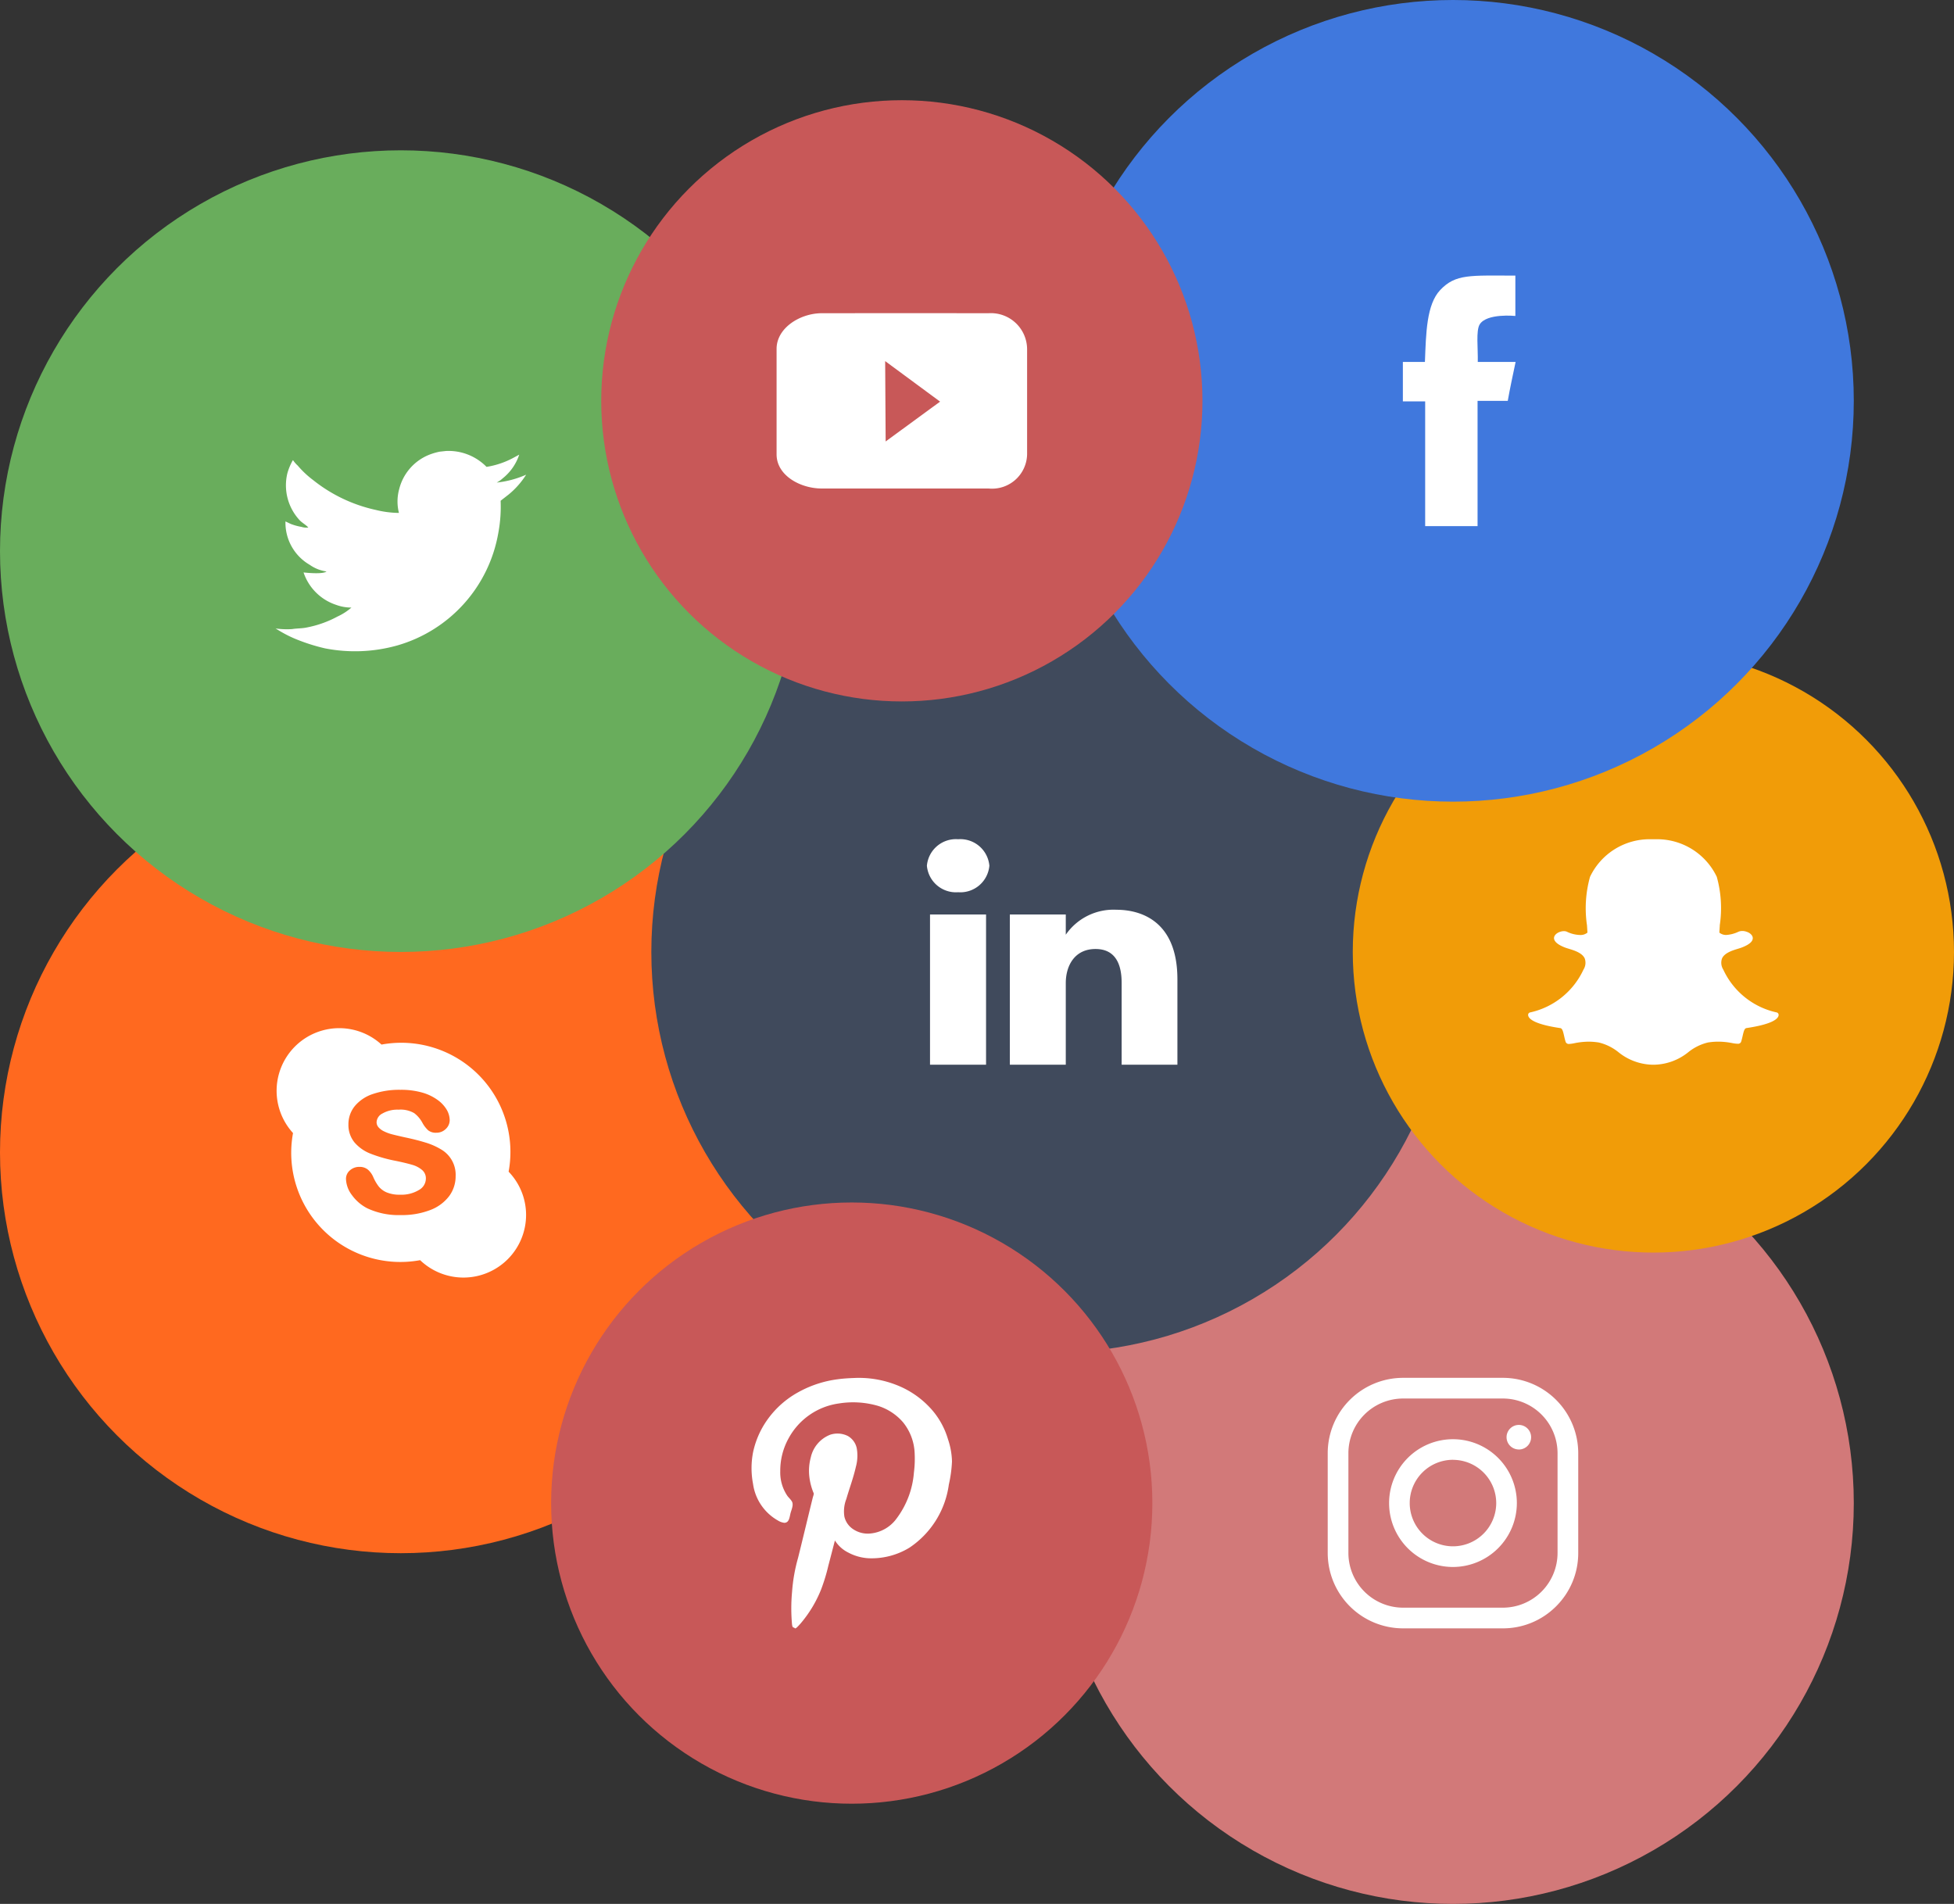 <svg xmlns="http://www.w3.org/2000/svg" width="156" height="152" viewBox="0 0 156 152"><rect x="0" y="0" width="156" height="152" fill="#333333" stroke="none"/><defs><style>.a{fill:#d27979;}.b{fill:none;}.c{fill:#fff;fill-rule:evenodd;}.d{fill:#ff691f;}.e{fill:#404a5c;}.f{fill:#f19c08;}.g{fill:#c85858;}.h{fill:#69ad5c;}.i{fill:#4078dd;}</style></defs><g transform="translate(-1004 -1364)"><g transform="translate(-16 -8)"><circle class="a" cx="32" cy="32" r="32" transform="translate(1104 1460)"/><g transform="translate(1020 1412)"><rect class="b" width="24" height="24" transform="translate(104 68)"/><path class="c" d="M18.237,18.237A5.98,5.98,0,0,1,13.981,20H6.019A6.019,6.019,0,0,1,0,13.981V6.019A6.019,6.019,0,0,1,6.019,0h7.962A6.019,6.019,0,0,1,20,6.019v7.962A5.98,5.98,0,0,1,18.237,18.237Zm.112-12.218a4.372,4.372,0,0,0-4.368-4.368H6.019A4.372,4.372,0,0,0,1.651,6.019v7.962a4.372,4.372,0,0,0,4.368,4.368h7.962a4.372,4.372,0,0,0,4.368-4.368Zm-3.091-.3a.98.98,0,1,1,.98-.98A.98.98,0,0,1,15.258,5.722ZM10,15.1A5.1,5.1,0,1,1,15.1,10,5.109,5.109,0,0,1,10,15.1Zm0-8.556A3.453,3.453,0,1,0,13.453,10,3.457,3.457,0,0,0,10,6.547Z" transform="translate(106 70)"/></g></g><g transform="translate(-66 -10)"><circle class="d" cx="32" cy="32" r="32" transform="translate(1070 1434)"/><g transform="translate(1090 1454)"><rect class="b" width="24" height="24"/><path class="c" d="M13.853,13.5a3.391,3.391,0,0,1-1.518,1.109A6.291,6.291,0,0,1,10,15.006a5.893,5.893,0,0,1-2.675-.54A3.465,3.465,0,0,1,6.1,13.415a2.238,2.238,0,0,1-.478-1.3.886.886,0,0,1,.312-.678,1.116,1.116,0,0,1,.779-.279,1.012,1.012,0,0,1,.658.219,1.637,1.637,0,0,1,.438.617,3.58,3.58,0,0,0,.429.732,1.651,1.651,0,0,0,.627.467,2.666,2.666,0,0,0,1.085.186,2.7,2.7,0,0,0,1.5-.378A1.048,1.048,0,0,0,12,12.1a.868.868,0,0,0-.289-.682,2.077,2.077,0,0,0-.8-.424c-.339-.1-.8-.212-1.37-.327a11.226,11.226,0,0,1-1.957-.563,3.235,3.235,0,0,1-1.284-.9,2.2,2.2,0,0,1-.483-1.442,2.283,2.283,0,0,1,.507-1.455,3.158,3.158,0,0,1,1.45-.969,6.557,6.557,0,0,1,2.192-.333,6.149,6.149,0,0,1,1.742.221,3.9,3.9,0,0,1,1.234.592,2.618,2.618,0,0,1,.727.786,1.69,1.69,0,0,1,.233.82.964.964,0,0,1-.306.7,1.049,1.049,0,0,1-.767.308.976.976,0,0,1-.644-.192,2.367,2.367,0,0,1-.446-.572,2.392,2.392,0,0,0-.67-.8,2.167,2.167,0,0,0-1.247-.277,2.4,2.4,0,0,0-1.294.308.818.818,0,0,0-.463.689A.622.622,0,0,0,8.221,8a1.334,1.334,0,0,0,.445.325,3.316,3.316,0,0,0,.6.224c.208.056.556.138,1.034.245.6.125,1.16.265,1.651.416a5.437,5.437,0,0,1,1.278.562A2.34,2.34,0,0,1,14.376,11.9,2.653,2.653,0,0,1,13.853,13.5ZM20,15a5,5,0,0,1-8.458,3.606A8.714,8.714,0,0,1,1.394,8.458,5,5,0,0,1,8.458,1.394,8.714,8.714,0,0,1,18.606,11.542,4.977,4.977,0,0,1,20,15Z" transform="translate(2 2)"/></g></g><g transform="translate(-15 -23)"><circle class="e" cx="32" cy="32" r="32" transform="translate(1071 1431)"/><g transform="translate(987 1383)"><rect class="b" width="24" height="24" transform="translate(104 68)"/><path class="c" d="M15.547,18V11.451c0-1.342-.412-2.687-2.086-2.687s-2.373,1.344-2.373,2.72V18H6.622V6.009h4.466V7.623a4.629,4.629,0,0,1,4.047-1.992c1.853,0,4.865.817,4.865,5.552V18ZM2.494,4.231A2.327,2.327,0,0,1,0,2.116,2.328,2.328,0,0,1,2.494,0,2.329,2.329,0,0,1,4.988,2.116,2.327,2.327,0,0,1,2.494,4.231ZM4.723,18H.249V6.009H4.723Z" transform="translate(106 71)"/></g></g><g transform="translate(-19 -35)"><circle class="f" cx="24" cy="24" r="24" transform="translate(1131 1451)"/><g transform="translate(1143 1463)"><rect class="b" width="24" height="24"/><path class="c" d="M10.126,18c-.051,0-.1,0-.153,0h0c-.032,0-.066,0-.1,0a4.479,4.479,0,0,1-2.68-1.014,3.975,3.975,0,0,0-1.552-.759,5.236,5.236,0,0,0-.815-.066,5.836,5.836,0,0,0-1.129.122,2.583,2.583,0,0,1-.421.059.264.264,0,0,1-.292-.2c-.047-.153-.081-.3-.113-.444-.084-.369-.144-.6-.305-.62C.687,14.8.149,14.419.029,14.15A.333.333,0,0,1,0,14.034a.2.2,0,0,1,.177-.211,6.136,6.136,0,0,0,4.238-3.408.029.029,0,0,1,.005-.009,1.022,1.022,0,0,0,.1-.887c-.2-.448-.845-.645-1.273-.775-.105-.032-.2-.062-.282-.092-.854-.323-.925-.656-.892-.825.057-.288.46-.49.785-.49a.575.575,0,0,1,.234.045,2.56,2.56,0,0,0,1.029.261.868.868,0,0,0,.615-.189c-.011-.188-.024-.383-.037-.585A9.308,9.308,0,0,1,4.942,3,5.264,5.264,0,0,1,9.794,0l.355,0H10.2a5.274,5.274,0,0,1,4.861,3A9.286,9.286,0,0,1,15.3,6.868l0,.057c-.012.182-.024.359-.033.529a.837.837,0,0,0,.56.187h0a2.648,2.648,0,0,0,.97-.259.769.769,0,0,1,.3-.057.957.957,0,0,1,.347.063l.006,0c.29.1.48.294.484.5s-.149.48-.9.764c-.078.029-.177.06-.282.092-.429.131-1.075.327-1.273.775a1.016,1.016,0,0,0,.1.886l.005.01a6.133,6.133,0,0,0,4.238,3.407.205.205,0,0,1,.177.212.323.323,0,0,1-.029.116c-.12.267-.657.646-2.537.925-.154.023-.213.215-.305.618-.033.146-.067.29-.113.441a.25.25,0,0,1-.269.192h-.024a2.418,2.418,0,0,1-.42-.051,5.842,5.842,0,0,0-1.129-.115,5.236,5.236,0,0,0-.815.066,3.965,3.965,0,0,0-1.55.758A4.483,4.483,0,0,1,10.126,18Z" transform="translate(2 3.001)"/></g></g><g transform="translate(4 -12)"><circle class="g" cx="24" cy="24" r="24" transform="translate(1044 1472)"/><g transform="translate(1056 1484)"><rect class="b" width="24" height="24"/><path class="c" d="M6.654,12.988c-.171.649-.342,1.33-.522,2a14.516,14.516,0,0,1-.586,1.924,9.739,9.739,0,0,1-1.669,2.745c-.468.52-.369.312-.51.284-.108-.021-.117-.122-.139-.268a14.252,14.252,0,0,1,.006-2.6,13.45,13.45,0,0,1,.48-2.706c.4-1.608.773-3.184,1.172-4.8.027-.108.1-.286.074-.347A4.834,4.834,0,0,1,4.61,7.884,4.06,4.06,0,0,1,4.724,6.37,2.529,2.529,0,0,1,6.271,4.548a1.849,1.849,0,0,1,1.416.1,1.473,1.473,0,0,1,.708.971A3.338,3.338,0,0,1,8.33,7.095c-.218.95-.5,1.663-.765,2.58a2.715,2.715,0,0,0-.155,1.412,1.644,1.644,0,0,0,.691.994,2.088,2.088,0,0,0,1.327.355,2.925,2.925,0,0,0,2.165-1.223,7.021,7.021,0,0,0,1.368-3.652,8.667,8.667,0,0,0,.057-1.57A4.162,4.162,0,0,0,12.1,3.562a4.327,4.327,0,0,0-2.052-1.333,7.114,7.114,0,0,0-3.06-.182A5.412,5.412,0,0,0,2.974,4.8,5.324,5.324,0,0,0,2.29,7.458a3.335,3.335,0,0,0,.554,1.948c.109.158.269.287.374.466.151.254-.022.632-.1.907-.09.332-.1.789-.5.8a1.266,1.266,0,0,1-.522-.189A3.985,3.985,0,0,1,.118,8.476a6.653,6.653,0,0,1,0-2.524A7.027,7.027,0,0,1,.882,3.94,7.375,7.375,0,0,1,3.707,1.164,8.792,8.792,0,0,1,6.9.115c.415-.058.845-.082,1.311-.1a8.2,8.2,0,0,1,3.533.631,7.226,7.226,0,0,1,2.434,1.672,6.255,6.255,0,0,1,1.5,2.58A5.958,5.958,0,0,1,16,6.677a10.322,10.322,0,0,1-.251,1.846,7.223,7.223,0,0,1-3.135,5.033,5.8,5.8,0,0,1-3.264.852,3.9,3.9,0,0,1-1.62-.45A2.636,2.636,0,0,1,6.654,12.988Z" transform="translate(4.003 1.996)"/></g></g><g transform="translate(8 12)"><circle class="h" cx="32" cy="32" r="32" transform="translate(996 1364)"/><g transform="translate(912 1316)"><rect class="b" width="24" height="24" transform="translate(104 68)"/><path class="c" d="M13.6,0a4.247,4.247,0,0,1,3.243,1.268,6.709,6.709,0,0,0,2.1-.7l.51-.275a4.039,4.039,0,0,1-1.331,1.9,1.974,1.974,0,0,1-.45.315v.01A7.782,7.782,0,0,0,20,1.894V1.9a6.564,6.564,0,0,1-1.391,1.573l-.641.5a11.413,11.413,0,0,1-.19,2.6A11.366,11.366,0,0,1,9.74,15.518a12.466,12.466,0,0,1-5.806.236,15.141,15.141,0,0,1-2.413-.778,9.711,9.711,0,0,1-1.161-.59L0,14.17a6.786,6.786,0,0,0,1.311.05c.4-.065.8-.048,1.171-.128a8.5,8.5,0,0,0,2.463-.876A4.6,4.6,0,0,0,6.056,12.5a3.509,3.509,0,0,1-1.221-.216,4.092,4.092,0,0,1-2.6-2.587c.4.043,1.561.146,1.832-.079a3.04,3.04,0,0,1-1.341-.531A3.879,3.879,0,0,1,.791,5.623l.42.2a4.5,4.5,0,0,0,.861.237,1.267,1.267,0,0,0,.561.049h-.02c-.207-.237-.544-.395-.751-.65A4.09,4.09,0,0,1,.941,1.786,4.647,4.647,0,0,1,1.381.734L1.4.743a2.49,2.49,0,0,0,.371.424A7.485,7.485,0,0,0,2.993,2.317a12.163,12.163,0,0,0,5.015,2.39,7.918,7.918,0,0,0,1.842.237,3.7,3.7,0,0,1,.02-1.9A4,4,0,0,1,12.192.33,4.946,4.946,0,0,1,13.1.055Z" transform="translate(106 72.005)"/></g></g><g transform="translate(-4 -48)"><circle class="i" cx="32" cy="32" r="32" transform="translate(1092 1412)"/><g transform="translate(1008 1364)"><rect class="b" width="24" height="24" transform="translate(104 68)"/><path class="c" d="M8.981,0V3.222S6.7,2.985,6.134,3.894c-.311.5-.126,1.952-.154,3H9C8.745,8.113,8.562,8.941,8.374,10H5.963V20H1.78c0-3.082,0-6.679,0-9.96H0V6.891H1.76c.09-2.3.124-4.579,1.221-5.74C4.214-.153,5.389,0,8.981,0Z" transform="translate(112 70.003)"/></g></g><g transform="translate(-14 -66)"><circle class="g" cx="24" cy="24" r="24" transform="translate(1066 1438)"/><g transform="translate(1078 1450)"><rect class="b" width="24" height="24"/><path class="c" d="M16.926.006,10.393,0,3.605.006C1.907.006,0,1.16,0,2.852v8.424C0,12.968,1.907,14,3.605,14H16.926A2.8,2.8,0,0,0,20,11.276V2.852A2.891,2.891,0,0,0,16.926.006ZM8.707,10.244,8.668,3.829l4.385,3.235Z" transform="translate(2 5)"/></g></g></g></svg>
